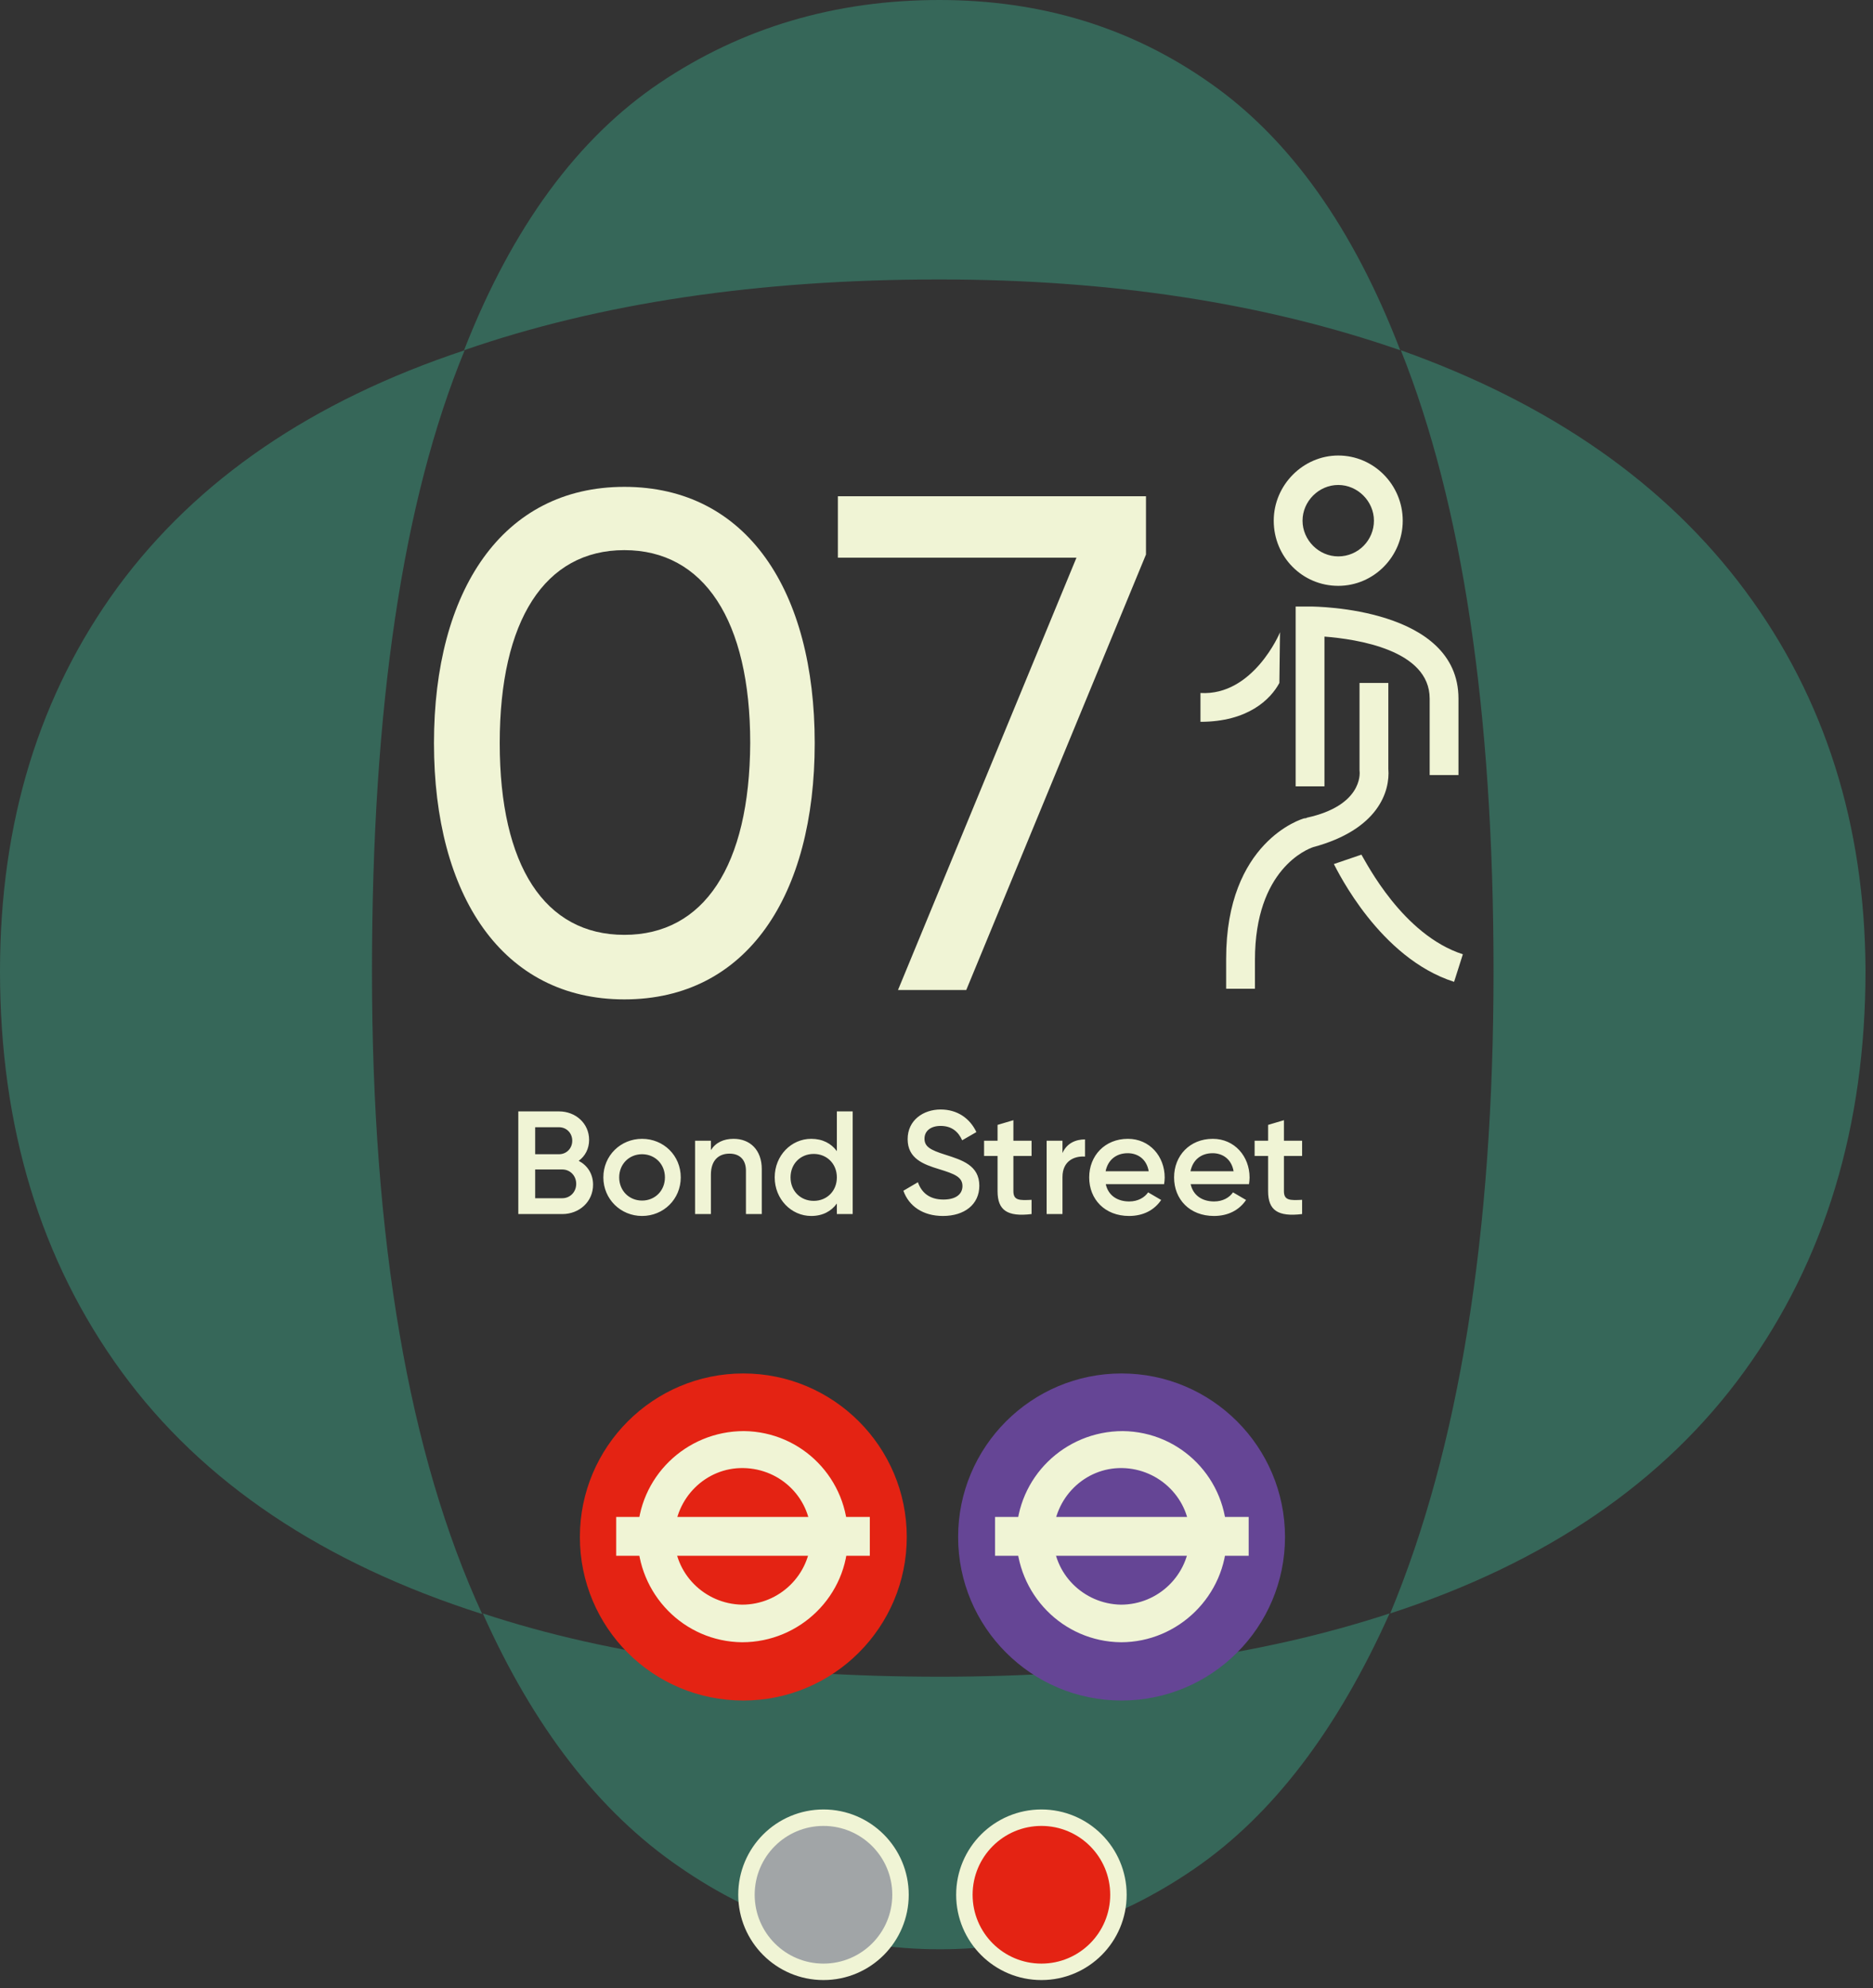 <svg width="230" height="244" viewBox="0 0 230 244" fill="none" xmlns="http://www.w3.org/2000/svg">
<rect x="0" y="0" width="230" height="244" fill="#333333" stroke="none"/>
<path d="M171.945 42.986C166.178 27.991 158.411 17.072 148.645 10.227C138.956 3.384 127.882 0 115.348 0C102.583 0 91.125 3.384 81.051 10.151C70.977 16.918 62.903 27.837 56.982 42.986C73.592 37.219 93.047 34.297 115.348 34.297C136.495 34.297 155.335 37.219 171.945 42.986Z" fill="#366759"/>
<path d="M57.059 42.986C38.295 49.215 24.146 58.904 14.457 72.054C4.845 85.204 0 100.891 0 119.193C0 138.341 4.998 154.72 14.918 168.331C24.838 181.942 39.68 191.862 59.212 198.091C50.215 178.559 45.678 152.259 45.678 119.193C45.678 86.819 49.446 61.442 57.059 42.986Z" fill="#366759"/>
<path d="M214.316 72.515C204.55 59.366 190.401 49.523 172.022 42.986C179.558 61.827 183.403 87.203 183.403 119.193C183.403 151.413 179.174 177.713 170.715 198.014C189.863 191.785 204.397 181.865 214.24 168.254C224.083 154.643 229.081 138.264 229.081 119.116C229.004 101.199 224.083 85.665 214.316 72.515Z" fill="#366759"/>
<path d="M59.289 198.014C65.518 211.933 73.515 222.314 83.358 229.081C93.124 235.848 103.813 239.232 115.425 239.232C126.729 239.232 137.11 235.925 146.723 229.312C156.335 222.699 164.255 212.24 170.638 198.014C154.72 203.243 136.341 205.781 115.425 205.781C93.816 205.781 75.13 203.243 59.289 198.014Z" fill="#366759"/>
<path d="M102.89 60.827V68.44H132.189L110.273 121.5H118.655L140.724 68.055V60.904H102.89V60.827ZM76.668 114.733C66.902 114.733 61.365 106.274 61.365 91.202C61.365 76.13 66.902 67.517 76.668 67.517C86.434 67.517 92.125 76.13 92.125 91.202C92.048 106.274 86.434 114.733 76.668 114.733ZM76.668 122.654C91.74 122.654 100.045 109.888 100.045 91.202C100.045 72.516 91.74 59.751 76.668 59.751C61.673 59.751 53.291 72.516 53.291 91.202C53.291 109.888 61.673 122.654 76.668 122.654Z" fill="#F0F4D5"/>
<path d="M71.063 142.466C72.125 143.024 72.827 144.05 72.827 145.4C72.827 147.488 71.135 149 69.047 149H63.647V136.4H68.651C70.685 136.4 72.341 137.876 72.341 139.892C72.341 140.99 71.855 141.89 71.063 142.466ZM68.651 138.344H65.717V141.656H68.651C69.569 141.656 70.271 140.936 70.271 140C70.271 139.064 69.569 138.344 68.651 138.344ZM69.047 147.056C70.019 147.056 70.757 146.282 70.757 145.292C70.757 144.302 70.019 143.528 69.047 143.528H65.717V147.056H69.047ZM78.843 149.234C76.215 149.234 74.091 147.164 74.091 144.5C74.091 141.818 76.215 139.766 78.843 139.766C81.489 139.766 83.595 141.818 83.595 144.5C83.595 147.164 81.489 149.234 78.843 149.234ZM78.843 147.344C80.427 147.344 81.651 146.138 81.651 144.5C81.651 142.862 80.427 141.656 78.843 141.656C77.259 141.656 76.035 142.862 76.035 144.5C76.035 146.138 77.259 147.344 78.843 147.344ZM90.087 139.766C92.103 139.766 93.543 141.134 93.543 143.474V149H91.599V143.672C91.599 142.304 90.807 141.584 89.583 141.584C88.305 141.584 87.297 142.34 87.297 144.176V149H85.353V140H87.297V141.152C87.891 140.216 88.863 139.766 90.087 139.766ZM102.764 136.4H104.708V149H102.764V147.704C102.08 148.658 101.018 149.234 99.614 149.234C97.166 149.234 95.132 147.164 95.132 144.5C95.132 141.818 97.166 139.766 99.614 139.766C101.018 139.766 102.08 140.342 102.764 141.278V136.4ZM99.92 147.38C101.54 147.38 102.764 146.174 102.764 144.5C102.764 142.826 101.54 141.62 99.92 141.62C98.3 141.62 97.076 142.826 97.076 144.5C97.076 146.174 98.3 147.38 99.92 147.38ZM115.794 149.234C113.31 149.234 111.6 148.01 110.934 146.138L112.716 145.094C113.166 146.372 114.138 147.218 115.848 147.218C117.486 147.218 118.188 146.48 118.188 145.562C118.188 144.446 117.198 144.068 115.326 143.492C113.364 142.898 111.456 142.178 111.456 139.802C111.456 137.48 113.382 136.166 115.506 136.166C117.576 136.166 119.106 137.264 119.898 138.938L118.152 139.946C117.702 138.938 116.91 138.182 115.506 138.182C114.3 138.182 113.526 138.794 113.526 139.748C113.526 140.72 114.228 141.134 116.064 141.71C118.152 142.376 120.258 143.024 120.258 145.526C120.258 147.83 118.422 149.234 115.794 149.234ZM126.674 141.872H124.442V146.192C124.442 147.344 125.198 147.326 126.674 147.254V149C123.686 149.36 122.498 148.532 122.498 146.192V141.872H120.842V140H122.498V138.056L124.442 137.48V140H126.674V141.872ZM130.469 141.512C131.009 140.288 132.107 139.838 133.241 139.838V141.944C131.963 141.854 130.469 142.448 130.469 144.464V149H128.525V140H130.469V141.512ZM135.785 145.328C136.091 146.732 137.225 147.452 138.665 147.452C139.745 147.452 140.555 146.966 140.987 146.336L142.589 147.272C141.761 148.496 140.411 149.234 138.647 149.234C135.677 149.234 133.751 147.2 133.751 144.5C133.751 141.836 135.677 139.766 138.503 139.766C141.185 139.766 143.021 141.926 143.021 144.518C143.021 144.788 142.985 145.076 142.949 145.328H135.785ZM135.767 143.744H141.059C140.789 142.196 139.655 141.53 138.485 141.53C137.027 141.53 136.037 142.394 135.767 143.744ZM146.209 145.328C146.515 146.732 147.649 147.452 149.089 147.452C150.169 147.452 150.979 146.966 151.411 146.336L153.013 147.272C152.185 148.496 150.835 149.234 149.071 149.234C146.101 149.234 144.175 147.2 144.175 144.5C144.175 141.836 146.101 139.766 148.927 139.766C151.609 139.766 153.445 141.926 153.445 144.518C153.445 144.788 153.409 145.076 153.373 145.328H146.209ZM146.191 143.744H151.483C151.213 142.196 150.079 141.53 148.909 141.53C147.451 141.53 146.461 142.394 146.191 143.744ZM159.896 141.872H157.664V146.192C157.664 147.344 158.42 147.326 159.896 147.254V149C156.908 149.36 155.72 148.532 155.72 146.192V141.872H154.064V140H155.72V138.056L157.664 137.48V140H159.896V141.872Z" fill="#F0F4D5"/>
<path d="M164.332 59.52C166.716 59.52 168.716 61.519 168.716 63.903C168.716 66.287 166.793 68.286 164.332 68.286C161.949 68.286 159.949 66.287 159.949 63.903C159.949 61.519 161.949 59.52 164.332 59.52ZM164.332 71.9C168.716 71.9 172.253 68.286 172.253 63.903C172.253 59.52 168.716 55.905 164.332 55.905C160.026 55.905 156.412 59.52 156.412 63.903C156.412 68.363 159.949 71.9 164.332 71.9Z" fill="#F0F4D5"/>
<path d="M160.872 74.438H159.103V96.507H162.641V78.129C166.562 78.436 175.56 79.743 175.56 85.742V95.123H179.097V85.742C179.097 74.591 161.641 74.438 160.872 74.438Z" fill="#F0F4D5"/>
<path d="M154.105 117.809C154.105 106.658 160.564 104.197 161.256 103.967C169.254 101.814 170.715 97.123 170.484 94.354V83.819H166.947V94.431C166.947 94.508 166.947 94.585 166.947 94.585C167.024 95.046 167.178 98.891 160.487 100.353C160.411 100.429 160.257 100.429 160.18 100.429C159.795 100.506 150.568 103.352 150.568 117.655V121.346H154.105V117.809Z" fill="#F0F4D5"/>
<path d="M178.559 120.5L179.635 117.117C172.253 114.733 167.793 105.889 167.178 104.89L163.794 106.043C164.255 106.889 169.408 117.578 178.559 120.5Z" fill="#F0F4D5"/>
<path d="M147.415 85.05V88.587C153.259 88.587 156.027 85.819 157.104 83.82L157.181 77.591C157.181 77.668 153.874 85.434 147.415 85.05Z" fill="#F0F4D5"/>
<path d="M91.279 208.703C102.352 208.703 111.349 199.706 111.349 188.633C111.349 177.559 102.352 168.562 91.279 168.562C80.205 168.562 71.208 177.559 71.208 188.633C71.208 199.706 80.128 208.703 91.279 208.703Z" fill="#E42313"/>
<path d="M91.279 180.173C86.665 180.096 82.897 183.864 82.82 188.478C82.743 193.092 86.511 196.86 91.125 196.937C95.739 196.937 99.507 193.246 99.584 188.632C99.661 184.018 95.969 180.25 91.279 180.173ZM91.125 201.551C83.973 201.474 78.283 195.63 78.283 188.478C78.36 181.327 84.204 175.636 91.356 175.636C98.507 175.713 104.198 181.557 104.121 188.709C104.121 195.784 98.276 201.551 91.125 201.551Z" fill="#F0F4D5"/>
<path d="M106.812 186.172H75.668V190.94H106.812V186.172Z" fill="#F0F4D5"/>
<path d="M137.725 208.703C148.799 208.703 157.796 199.706 157.796 188.633C157.796 177.559 148.799 168.562 137.725 168.562C126.652 168.562 117.655 177.559 117.655 188.633C117.655 199.706 126.652 208.703 137.725 208.703Z" fill="#654595"/>
<path d="M137.802 180.173C133.188 180.096 129.42 183.864 129.343 188.478C129.267 193.092 133.035 196.86 137.649 196.937C142.262 196.937 146.03 193.246 146.107 188.632C146.184 184.018 142.416 180.25 137.802 180.173ZM137.649 201.551C130.497 201.474 124.806 195.63 124.806 188.478C124.883 181.327 130.728 175.636 137.879 175.636C145.031 175.713 150.721 181.557 150.644 188.709C150.568 195.784 144.723 201.551 137.649 201.551Z" fill="#F0F4D5"/>
<path d="M153.336 186.172H122.192V190.94H153.336V186.172Z" fill="#F0F4D5"/>
<path d="M101.122 242C106.351 242 110.58 237.771 110.58 232.542C110.58 227.312 106.351 223.083 101.122 223.083C95.893 223.083 91.663 227.312 91.663 232.542C91.663 237.771 95.893 242 101.122 242Z" fill="#A1A5A7"/>
<path d="M101.122 242C106.345 242 110.58 237.765 110.58 232.542C110.58 227.318 106.345 223.083 101.122 223.083C95.898 223.083 91.663 227.318 91.663 232.542C91.663 237.765 95.898 242 101.122 242Z" stroke="#F0F4D5" stroke-width="2.02"/>
<path d="M127.882 242C133.112 242 137.341 237.771 137.341 232.542C137.341 227.312 133.112 223.083 127.882 223.083C122.653 223.083 118.424 227.312 118.424 232.542C118.424 237.771 122.653 242 127.882 242Z" fill="#E42313"/>
<path d="M127.882 242C133.106 242 137.341 237.765 137.341 232.542C137.341 227.318 133.106 223.083 127.882 223.083C122.659 223.083 118.424 227.318 118.424 232.542C118.424 237.765 122.659 242 127.882 242Z" stroke="#F0F4D5" stroke-width="2.02"/>
</svg>
